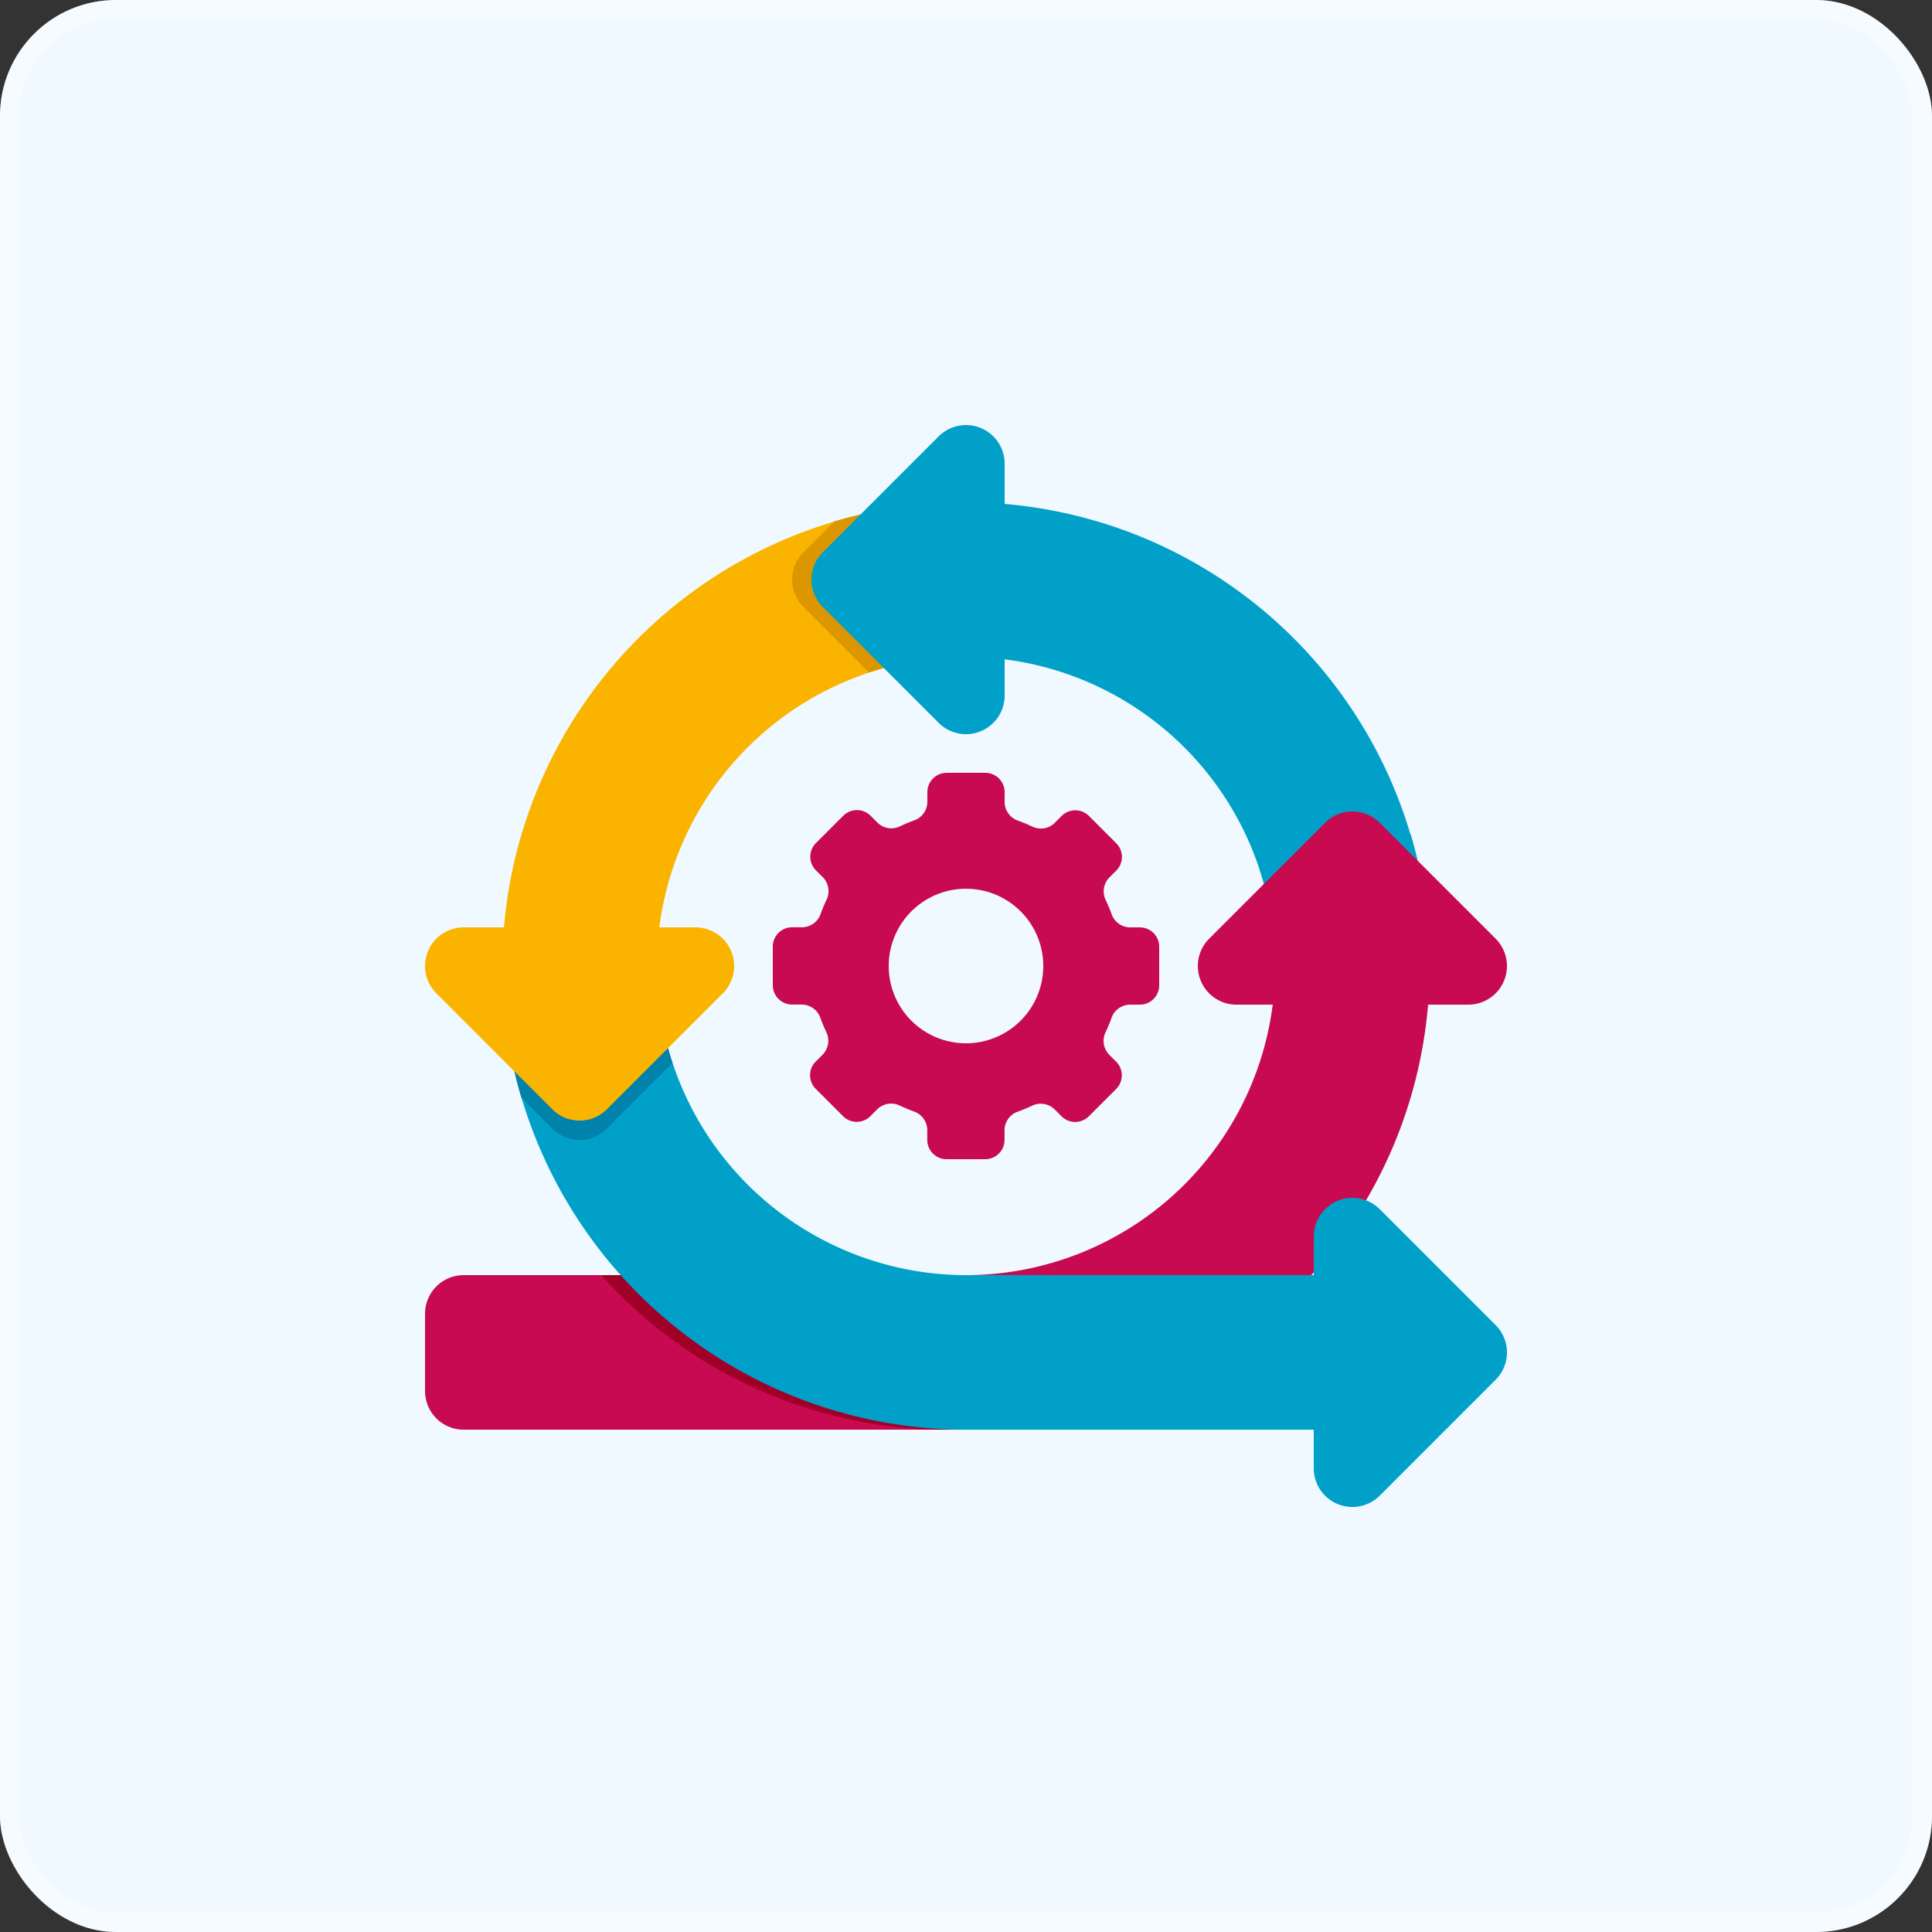 <svg xmlns="http://www.w3.org/2000/svg" width="100" height="100" viewBox="0 0 100 100">
  <rect x="0" y="0" width="100" height="100" fill="#333333" stroke="none"/>
  <g id="Group_79976" data-name="Group 79976" transform="translate(23593 10927)">
    <g id="Rectangle_23653" data-name="Rectangle 23653" transform="translate(-23593 -10927)" fill="#f0f9ff" stroke="rgba(255,255,255,0.38)" stroke-width="1">
      <rect width="100" height="100" rx="6" stroke="none"/>
      <rect x="0.5" y="0.5" width="99" height="99" rx="5.5" fill="none"/>
    </g>
    <g id="Icons" transform="translate(-23575 -10908.999)">
      <g id="Group_79919" data-name="Group 79919">
        <g id="Group_79897" data-name="Group 79897">
          <g id="Group_79896" data-name="Group 79896">
            <g id="Group_79895" data-name="Group 79895">
              <path id="Path_155411" data-name="Path 155411" d="M32,56H6a2,2,0,0,1-2-2V50a2,2,0,0,1,2-2H32Z" fill="#c80a50"/>
            </g>
          </g>
        </g>
        <g id="Group_79900" data-name="Group 79900">
          <g id="Group_79899" data-name="Group 79899">
            <g id="Group_79898" data-name="Group 79898">
              <path id="Path_155412" data-name="Path 155412" d="M13.127,48A23.948,23.948,0,0,0,31,56V48Z" fill="#a00028"/>
            </g>
          </g>
        </g>
        <g id="Group_79903" data-name="Group 79903">
          <g id="Group_79902" data-name="Group 79902">
            <g id="Group_79901" data-name="Group 79901">
              <path id="Path_155413" data-name="Path 155413" d="M16,32H8A24.027,24.027,0,0,1,32,8v8A16.019,16.019,0,0,0,16,32Z" fill="#fab400"/>
            </g>
          </g>
        </g>
        <g id="Group_79906" data-name="Group 79906">
          <g id="Group_79905" data-name="Group 79905">
            <g id="Group_79904" data-name="Group 79904">
              <path id="Path_155414" data-name="Path 155414" d="M32,56A24.027,24.027,0,0,1,8,32h8A16.019,16.019,0,0,0,32,48Z" fill="#00a0c8"/>
            </g>
          </g>
          <path id="Path_155415" data-name="Path 155415" d="M32,48H50v8H32Z" fill="#00a0c8"/>
        </g>
        <g id="Group_79909" data-name="Group 79909">
          <g id="Group_79908" data-name="Group 79908">
            <g id="Group_79907" data-name="Group 79907">
              <path id="Path_155416" data-name="Path 155416" d="M23.586,10.586a2,2,0,0,0,0,2.828l3.393,3.393A15.951,15.951,0,0,1,32,16V8a23.919,23.919,0,0,0-6.813.985Z" fill="#dc9600"/>
            </g>
          </g>
        </g>
        <g id="Group_79912" data-name="Group 79912">
          <g id="Group_79911" data-name="Group 79911">
            <g id="Group_79910" data-name="Group 79910">
              <path id="Path_155417" data-name="Path 155417" d="M10.586,40.414a2,2,0,0,0,2.828,0l3.393-3.393A15.951,15.951,0,0,1,16,32H8a23.919,23.919,0,0,0,.985,6.813Z" fill="#0082aa"/>
            </g>
          </g>
        </g>
        <g id="Group_79915" data-name="Group 79915">
          <g id="Group_79914" data-name="Group 79914">
            <g id="Group_79913" data-name="Group 79913">
              <path id="Path_155418" data-name="Path 155418" d="M53.414,23.586a2,2,0,0,0-2.828,0l-3.393,3.393A15.951,15.951,0,0,1,48,32h8a23.919,23.919,0,0,0-.985-6.813Z" fill="#0082aa"/>
            </g>
          </g>
        </g>
        <path id="Path_155419" data-name="Path 155419" d="M34,8.083V6a2,2,0,0,0-3.414-1.414l-6,6a2,2,0,0,0,0,2.828l6,6A2,2,0,0,0,34,18V16.125A16.023,16.023,0,0,1,48,32h8A24.033,24.033,0,0,0,34,8.083Z" fill="#00a0c8"/>
        <path id="Path_155420" data-name="Path 155420" d="M19.848,31.235A2,2,0,0,0,18,30H6a2,2,0,0,0-1.414,3.414l6,6a2,2,0,0,0,2.828,0l6-6A2,2,0,0,0,19.848,31.235Z" fill="#fab400"/>
        <path id="Path_155421" data-name="Path 155421" d="M55.917,34H58a2,2,0,0,0,1.414-3.414l-6-6a2,2,0,0,0-2.828,0l-6,6A2,2,0,0,0,46,34h1.875A16.023,16.023,0,0,1,32,48H49.873A23.912,23.912,0,0,0,55.917,34Z" fill="#c80a50"/>
        <g id="Group_79918" data-name="Group 79918">
          <g id="Group_79917" data-name="Group 79917">
            <g id="Group_79916" data-name="Group 79916">
              <path id="Path_155422" data-name="Path 155422" d="M41,30h-.514a1.026,1.026,0,0,1-.955-.7c-.087-.241-.184-.476-.293-.7a1.026,1.026,0,0,1,.176-1.175l.364-.364a1,1,0,0,0,0-1.414l-1.414-1.414a1,1,0,0,0-1.414,0l-.364.364a1.024,1.024,0,0,1-1.175.176c-.229-.108-.465-.206-.705-.293A1.026,1.026,0,0,1,34,23.514V23a1,1,0,0,0-1-1H31a1,1,0,0,0-1,1v.514a1.026,1.026,0,0,1-.7.955c-.241.087-.476.184-.7.293a1.026,1.026,0,0,1-1.175-.176l-.364-.364a1,1,0,0,0-1.414,0l-1.414,1.414a1,1,0,0,0,0,1.414l.364.364a1.024,1.024,0,0,1,.176,1.175c-.108.229-.206.465-.293.7a1.026,1.026,0,0,1-.956.706H23a1,1,0,0,0-1,1v2a1,1,0,0,0,1,1h.514a1.026,1.026,0,0,1,.955.705c.087.241.184.476.293.705a1.026,1.026,0,0,1-.176,1.175l-.364.364a1,1,0,0,0,0,1.414l1.414,1.414a1,1,0,0,0,1.414,0l.364-.364a1.024,1.024,0,0,1,1.175-.176c.229.108.465.206.7.293a1.026,1.026,0,0,1,.706.956V41a1,1,0,0,0,1,1h2a1,1,0,0,0,1-1v-.514a1.026,1.026,0,0,1,.705-.955c.241-.087.476-.184.705-.293a1.026,1.026,0,0,1,1.175.176l.364.364a1,1,0,0,0,1.414,0l1.414-1.414a1,1,0,0,0,0-1.414l-.364-.364a1.024,1.024,0,0,1-.176-1.175c.108-.229.206-.465.293-.705A1.026,1.026,0,0,1,40.486,34H41a1,1,0,0,0,1-1V31A1,1,0,0,0,41,30Zm-9,6a4,4,0,1,1,4-4A4,4,0,0,1,32,36Z" fill="#c80a50"/>
            </g>
          </g>
        </g>
        <path id="Path_155423" data-name="Path 155423" d="M59.414,50.586l-6-6A2,2,0,0,0,50,46v2H32v8H50v2a2,2,0,0,0,3.414,1.414l6-6a2,2,0,0,0,0-2.828Z" fill="#00a0c8"/>
      </g>
    </g>
  </g>
</svg>
